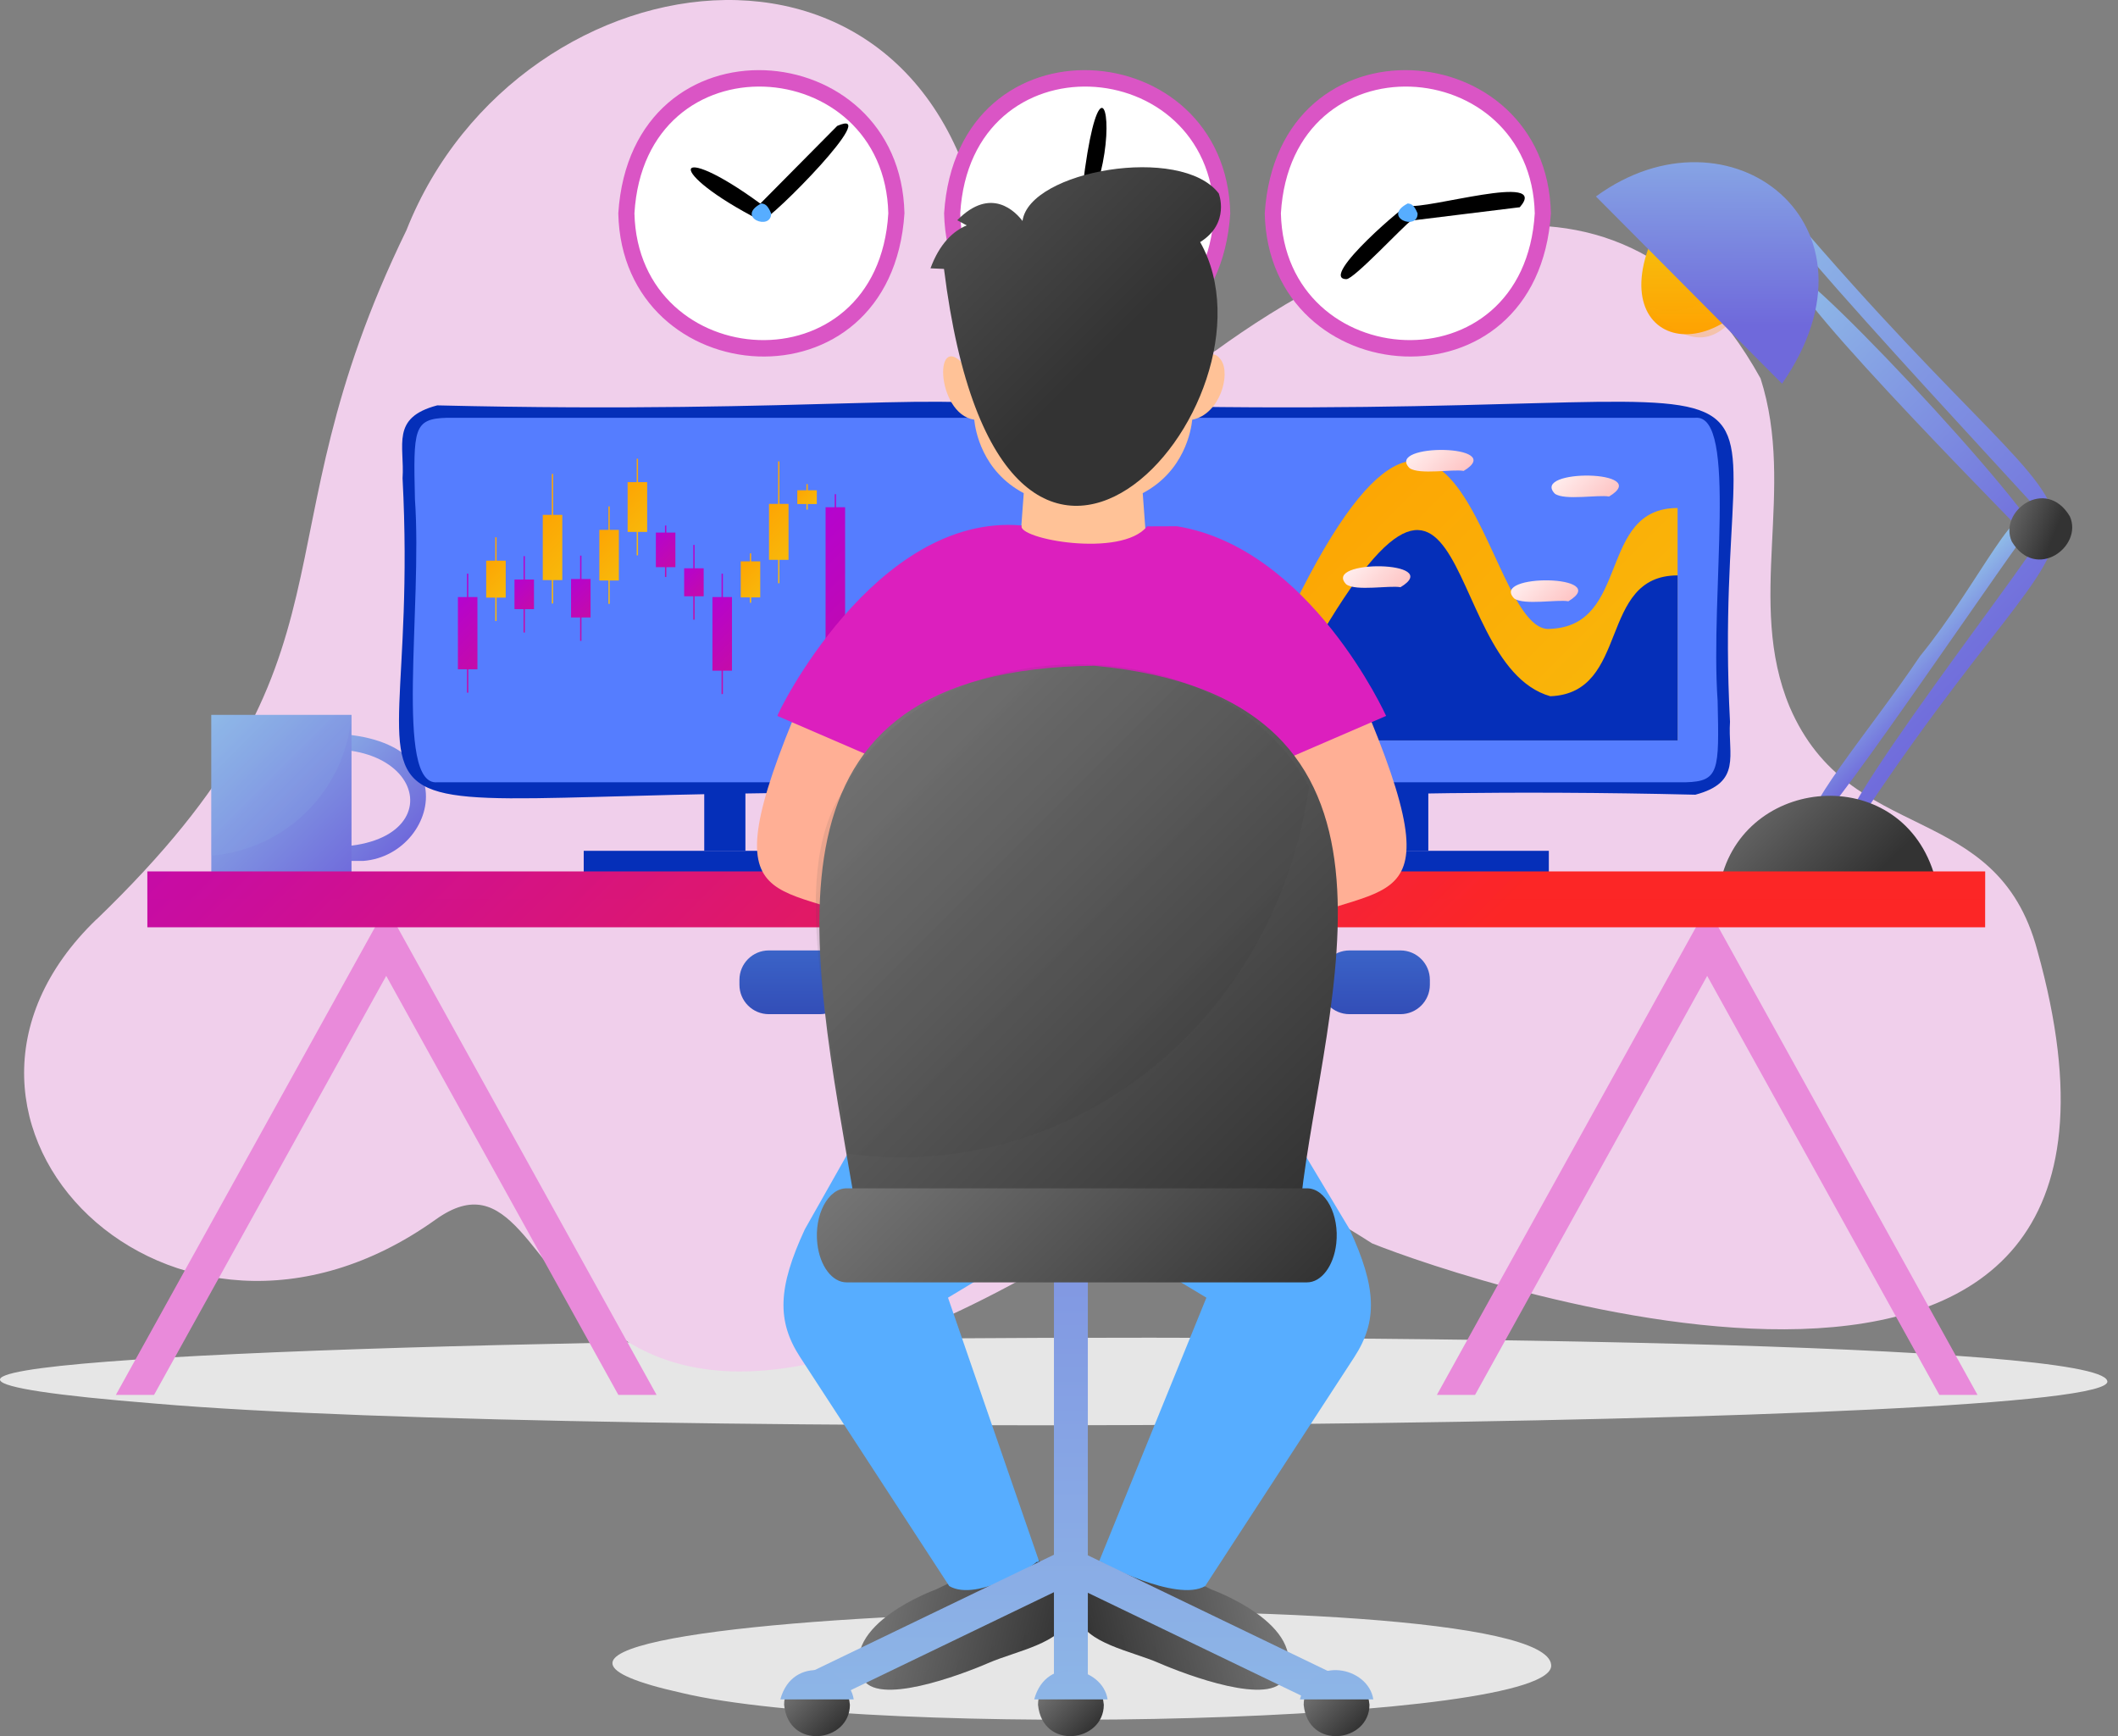 <svg width="183" height="150" viewBox="0 0 183 150" fill="none" xmlns="http://www.w3.org/2000/svg">
<rect x="0" y="0" width="183" height="150" fill="#808080" stroke="none"/>
<path d="M182.071 119.305C183.447 123.394 50.714 124.481 13.458 121.269C-58.349 115.535 180.511 112.897 182.071 119.305Z" fill="#E6E6E6"/>
<path d="M8.338 79.439C32.191 56.45 21.627 47.582 35.116 19.891C44.915 -4.866 82.039 -9.638 85.391 23.635C88.445 32.468 99.57 33.322 105.028 30.299C116.252 22.139 139.321 9.589 152.116 32.694C155.192 42.302 150.825 51.984 154.636 61.089C159.849 73.193 172.514 68.964 176.027 82.106C190.064 132.301 126.705 110.722 118.549 107.424C107.651 100.443 105.496 101.779 97.585 104.935C44.261 139.366 50.404 96.249 37.641 105.367C14.838 121.652 -9.718 96.828 8.329 79.435L8.338 79.439Z" fill="#F0CFEB"/>
<path d="M142.972 20.136C138.155 30.366 149.632 32.944 154.342 20.639L149.823 16.12C148.225 18.493 145.745 18.084 142.972 20.14V20.136Z" fill="url(#paint0_linear_8_4631)"/>
<path style="mix-blend-mode:multiply" opacity="0.28" d="M149.694 22.526C149.44 25.371 145.394 28.096 142.077 26.279C148.955 33.438 150.527 25.554 154.346 20.639L152.254 18.547C151.168 19.624 150.264 20.309 149.694 22.526Z" fill="url(#paint1_linear_8_4631)"/>
<path d="M157.102 70.869C154.734 71.07 161.532 63.19 165.894 56.69C171.018 50.431 174.811 41.816 175.386 45.694C174.86 45.961 157.997 71.012 157.097 70.869H157.102Z" fill="url(#paint2_linear_8_4631)"/>
<path d="M176.681 47.951C176.045 47.225 153.959 25.077 154.934 23.604C156.123 22.989 178.992 47.421 176.681 47.951Z" fill="url(#paint3_linear_8_4631)"/>
<path d="M159.203 73.1C156.149 72.552 177.38 46.121 177.011 45.097C175.301 43.005 143.964 9.763 154.676 18.431C185.576 54.709 183.421 35.682 159.203 73.104V73.1Z" fill="url(#paint4_linear_8_4631)"/>
<path d="M167.194 75.806C164.461 65.977 151.092 66.845 148.746 75.806H167.194Z" fill="url(#paint5_linear_8_4631)"/>
<path d="M153.972 33.149C163.526 19.37 149.414 8.557 137.892 16.975L153.972 33.149Z" fill="url(#paint6_linear_8_4631)"/>
<path d="M178.84 44.612C180.007 47.225 175.898 50.248 173.819 46.78C172.652 44.167 176.761 41.144 178.84 44.612Z" fill="url(#paint7_linear_8_4631)"/>
<path d="M31.386 74.382H24.645V63.604C40.948 61.556 38.331 73.848 31.386 74.382ZM26.03 73.002C39.537 74.702 37.587 62.927 26.03 64.988V73.002Z" fill="url(#paint8_linear_8_4631)"/>
<path d="M30.371 61.765H18.257V76.225H30.371V61.765Z" fill="url(#paint9_linear_8_4631)"/>
<path style="mix-blend-mode:multiply" opacity="0.24" d="M30.371 61.81V61.765H18.257V73.923C24.708 73.398 29.845 68.26 30.371 61.81Z" fill="url(#paint10_linear_8_4631)"/>
<path d="M13.311 120.517L33.371 84.314L53.427 120.517H56.73L33.371 78.357L10.012 120.517H13.311Z" fill="#E98ADA"/>
<path d="M127.448 120.517L147.504 84.314L167.564 120.517H170.863L147.504 78.357L124.149 120.517H127.448Z" fill="#E98ADA"/>
<path d="M64.405 67.09H60.848V73.514H64.405V67.09Z" fill="#052FB9"/>
<path d="M87.475 68.661C21.226 67.076 36.692 77.801 34.782 41.322C34.974 38.46 33.732 36.087 37.778 35.023C104.027 36.608 88.561 25.883 90.471 62.362C90.279 65.224 91.521 67.597 87.475 68.661Z" fill="#052FB9"/>
<path d="M37.778 67.588C34.079 67.922 36.51 52.443 35.851 43.125C35.713 37.062 35.713 36.176 38.615 36.096C45.151 36.096 87.412 36.096 87.475 36.096C91.174 35.762 88.743 51.241 89.402 60.559C89.54 66.622 89.54 67.508 86.638 67.588C80.102 67.588 37.841 67.588 37.778 67.588Z" fill="#557DFF"/>
<path d="M74.818 73.509H50.435V75.37H74.818V73.509Z" fill="#052FB9"/>
<path d="M123.41 67.09H119.853V73.514H123.41V67.09Z" fill="#052FB9"/>
<path d="M146.48 68.661C80.231 67.076 95.697 77.801 93.787 41.322C93.979 38.46 92.737 36.087 96.784 35.023C163.032 36.608 147.566 25.883 149.476 62.362C149.284 65.224 150.526 67.597 146.48 68.661Z" fill="#052FB9"/>
<path d="M96.783 67.588C93.084 67.922 95.515 52.443 94.856 43.125C94.718 37.062 94.718 36.176 97.62 36.096C104.156 36.096 146.417 36.096 146.48 36.096C150.179 35.762 147.748 51.241 148.407 60.559C148.545 66.622 148.545 67.508 145.643 67.588C139.107 67.588 96.846 67.588 96.783 67.588Z" fill="#557DFF"/>
<path d="M133.823 73.509H109.44V75.37H133.823V73.509Z" fill="#052FB9"/>
<path d="M40.463 49.563H40.347V59.846H40.463V49.563Z" fill="url(#paint11_linear_8_4631)"/>
<path d="M41.251 51.584H39.564V57.825H41.251V51.584Z" fill="url(#paint12_linear_8_4631)"/>
<path d="M42.907 46.42H42.791V53.654H42.907V46.42Z" fill="url(#paint13_linear_8_4631)"/>
<path d="M43.695 48.441H42.008V51.633H43.695V48.441Z" fill="url(#paint14_linear_8_4631)"/>
<path d="M45.351 48.049H45.235V54.651H45.351V48.049Z" fill="url(#paint15_linear_8_4631)"/>
<path d="M46.139 50.07H44.452V52.63H46.139V50.07Z" fill="url(#paint16_linear_8_4631)"/>
<path d="M47.795 40.948H47.679V52.14H47.795V40.948Z" fill="url(#paint17_linear_8_4631)"/>
<path d="M48.583 44.483H46.896V50.119H48.583V44.483Z" fill="url(#paint18_linear_8_4631)"/>
<path d="M50.239 48.005H50.123V55.368H50.239V48.005Z" fill="url(#paint19_linear_8_4631)"/>
<path d="M51.027 50.026H49.34V53.347H51.027V50.026Z" fill="url(#paint20_linear_8_4631)"/>
<path d="M52.683 43.757H52.568V52.172H52.683V43.757Z" fill="url(#paint21_linear_8_4631)"/>
<path d="M53.471 45.779H51.784V50.155H53.471V45.779Z" fill="url(#paint22_linear_8_4631)"/>
<path d="M55.127 39.635H55.012V47.978H55.127V39.635Z" fill="url(#paint23_linear_8_4631)"/>
<path d="M55.916 41.656H54.228V45.957H55.916V41.656Z" fill="url(#paint24_linear_8_4631)"/>
<path d="M57.572 45.405H57.456V49.852H57.572V45.405Z" fill="url(#paint25_linear_8_4631)"/>
<path d="M58.355 46.014H56.668V49.002H58.355V46.014Z" fill="url(#paint26_linear_8_4631)"/>
<path d="M60.016 47.079H59.9V53.538H60.016V47.079Z" fill="url(#paint27_linear_8_4631)"/>
<path d="M60.799 49.1H59.112V51.517H60.799V49.1Z" fill="url(#paint28_linear_8_4631)"/>
<path d="M62.46 49.563H62.344V59.967H62.46V49.563Z" fill="url(#paint29_linear_8_4631)"/>
<path d="M63.243 51.584H61.556V57.946H63.243V51.584Z" fill="url(#paint30_linear_8_4631)"/>
<path d="M64.904 47.809H64.788V52.074H64.904V47.809Z" fill="url(#paint31_linear_8_4631)"/>
<path d="M65.687 48.499H64V51.615H65.687V48.499Z" fill="url(#paint32_linear_8_4631)"/>
<path d="M67.348 39.862H67.232V50.391H67.348V39.862Z" fill="url(#paint33_linear_8_4631)"/>
<path d="M68.131 43.535H66.444V48.37H68.131V43.535Z" fill="url(#paint34_linear_8_4631)"/>
<path d="M69.792 41.825H69.676V44.029H69.792V41.825Z" fill="url(#paint35_linear_8_4631)"/>
<path d="M70.575 42.36H68.888V43.548H70.575V42.36Z" fill="url(#paint36_linear_8_4631)"/>
<path d="M72.236 42.698H72.12V61.52H72.236V42.698Z" fill="url(#paint37_linear_8_4631)"/>
<path d="M73.019 43.824H71.332V59.499H73.019V43.824Z" fill="url(#paint38_linear_8_4631)"/>
<path d="M74.68 57.189H74.564V62.972H74.68V57.189Z" fill="url(#paint39_linear_8_4631)"/>
<path d="M75.464 59.21H73.776V60.95H75.464V59.21Z" fill="url(#paint40_linear_8_4631)"/>
<path d="M77.124 50.337H77.008V61.262H77.124V50.337Z" fill="url(#paint41_linear_8_4631)"/>
<path d="M77.908 52.358H76.221V59.241H77.908V52.358Z" fill="url(#paint42_linear_8_4631)"/>
<path d="M79.568 50.413H79.453V65.75H79.568V50.413Z" fill="url(#paint43_linear_8_4631)"/>
<path d="M80.352 52.434H78.665V63.728H80.352V52.434Z" fill="url(#paint44_linear_8_4631)"/>
<path d="M82.013 49.514H81.897V53.409H82.013V49.514Z" fill="url(#paint45_linear_8_4631)"/>
<path d="M82.796 50.466H81.109V52.43H82.796V50.466Z" fill="url(#paint46_linear_8_4631)"/>
<path d="M171.521 75.294H12.732V80.116H171.521V75.294Z" fill="url(#paint47_linear_8_4631)"/>
<path style="mix-blend-mode:multiply" opacity="0.35" d="M171.521 75.294H12.732V77.707H171.521V75.294Z" fill="url(#paint48_linear_8_4631)"/>
<path d="M133.952 54.331C128.062 55.038 126.228 20.501 110.304 55.484C107.464 56.886 103.884 48.223 99.17 55.831V63.973H144.948V43.891C138.039 43.891 140.875 54.063 133.952 54.331Z" fill="url(#paint49_linear_8_4631)"/>
<path d="M133.952 60.154C123.878 57.291 127.626 28.648 110.602 61.262C107.468 63.012 104.004 53.903 99.17 61.654V63.973H144.948V49.714C138.039 49.714 140.875 59.887 133.952 60.154Z" fill="#052FB9"/>
<path d="M126.464 40.686C125.525 40.512 122.631 41.046 121.785 40.441C119.626 38.255 130.333 38.371 126.464 40.686Z" fill="url(#paint50_linear_8_4631)"/>
<path d="M114.511 60.772C113.571 60.599 110.678 61.133 109.832 60.532C107.673 58.346 118.379 58.462 114.511 60.772Z" fill="url(#paint51_linear_8_4631)"/>
<path d="M135.51 51.949C134.571 51.775 131.677 52.309 130.831 51.708C128.672 49.523 139.379 49.638 135.51 51.949Z" fill="url(#paint52_linear_8_4631)"/>
<path d="M106.631 52.755C105.692 52.581 102.798 53.115 101.952 52.514C99.793 50.328 110.5 50.444 106.631 52.755Z" fill="url(#paint53_linear_8_4631)"/>
<path d="M139.027 42.898C138.088 42.725 135.194 43.259 134.348 42.658C132.189 40.472 142.896 40.588 139.027 42.898Z" fill="url(#paint54_linear_8_4631)"/>
<path d="M121.006 50.733C120.067 50.56 117.173 51.094 116.327 50.493C114.168 48.307 124.875 48.423 121.006 50.733Z" fill="url(#paint55_linear_8_4631)"/>
<path d="M78.147 18.432C77.021 35.836 53.762 33.996 53.422 18.432C54.548 1.027 77.802 2.868 78.147 18.432Z" fill="#DA55C5"/>
<path d="M76.752 18.432C75.838 33.751 55.144 32.303 54.817 18.432C55.73 3.113 76.425 4.561 76.752 18.432Z" fill="white"/>
<path d="M65.78 19.091C57.249 14.733 58.096 12.033 65.692 17.59C65.652 17.63 71.548 11.677 72.338 10.879C76.328 9.128 66.654 18.957 65.775 19.091H65.78Z" fill="black"/>
<path d="M66.627 18.432C66.671 19.991 63.489 18.775 65.78 17.576C66.049 17.616 66.305 17.652 66.627 18.432Z" fill="#57ADFF"/>
<path d="M106.297 18.432C105.171 35.836 81.912 33.996 81.573 18.432C82.698 1.027 105.952 2.868 106.297 18.432Z" fill="#DA55C5"/>
<path d="M104.902 18.432C103.988 33.751 83.294 32.302 82.967 18.432C83.881 3.113 104.575 4.561 104.902 18.432Z" fill="white"/>
<path d="M88.25 23.035C85.575 22.772 92.968 18.441 93.33 18.053C95.497 -3.295 98.864 20.954 88.25 23.035Z" fill="black"/>
<path d="M94.777 18.432C94.822 19.991 91.639 18.775 93.93 17.576C94.199 17.616 94.455 17.652 94.777 18.432Z" fill="#57ADFF"/>
<path d="M134.001 18.432C132.876 35.836 109.617 33.996 109.277 18.432C110.403 1.027 133.657 2.868 134.001 18.432Z" fill="#DA55C5"/>
<path d="M132.607 18.432C131.693 33.751 110.998 32.303 110.672 18.432C111.585 3.113 132.28 4.561 132.607 18.432Z" fill="white"/>
<path d="M116.325 24.117C113.827 24.077 121.913 17.233 121.644 17.768C123.215 18.155 134.001 14.818 131.313 17.906C131.371 17.897 122.111 19.038 121.93 19.06C121.326 19.443 116.965 24.148 116.33 24.117H116.325Z" fill="black"/>
<path d="M122.482 18.432C122.526 19.991 119.344 18.775 121.635 17.576C121.904 17.616 122.16 17.652 122.482 18.432Z" fill="#57ADFF"/>
<path d="M134.023 143.831C134.633 148.893 75.504 150.237 58.911 146.266C26.92 139.165 133.329 135.898 134.023 143.831Z" fill="#E6E6E6"/>
<path d="M70.834 82.115H66.431C65.027 82.115 63.889 83.253 63.889 84.657V85.08C63.889 86.484 65.027 87.622 66.431 87.622H70.834C72.237 87.622 73.376 86.484 73.376 85.08V84.657C73.376 83.253 72.237 82.115 70.834 82.115Z" fill="url(#paint56_linear_8_4631)"/>
<path d="M121.002 82.115H116.599C115.195 82.115 114.057 83.253 114.057 84.657V85.08C114.057 86.484 115.195 87.622 116.599 87.622H121.002C122.406 87.622 123.544 86.484 123.544 85.08V84.657C123.544 83.253 122.406 82.115 121.002 82.115Z" fill="url(#paint57_linear_8_4631)"/>
<path d="M88.472 133.645C88.472 133.645 93.111 137.367 92.421 139.677C91.731 141.988 87.809 142.633 85.418 143.671C83.027 144.708 75.646 147.486 74.511 144.948C72.454 140.354 80.864 137.327 80.864 137.327L88.472 133.645Z" fill="url(#paint58_linear_8_4631)"/>
<path style="mix-blend-mode:multiply" opacity="0.1" d="M91.771 138.662C91.085 140.973 87.159 141.618 84.768 142.656C82.604 143.595 76.363 145.954 74.346 144.521C74.391 144.663 74.444 144.806 74.511 144.948C75.646 147.486 83.027 144.708 85.418 143.671C87.809 142.633 91.731 141.988 92.421 139.677C92.674 138.827 92.203 137.848 91.508 136.953C91.797 137.536 91.927 138.124 91.766 138.658L91.771 138.662Z" fill="url(#paint59_linear_8_4631)"/>
<path d="M97.06 133.645C97.06 133.645 92.421 137.367 93.111 139.677C93.801 141.988 97.723 142.633 100.114 143.671C102.504 144.708 109.885 147.486 111.021 144.948C113.077 140.354 104.668 137.327 104.668 137.327L97.06 133.645Z" fill="url(#paint60_linear_8_4631)"/>
<path style="mix-blend-mode:multiply" opacity="0.1" d="M93.761 138.662C94.446 140.973 98.373 141.618 100.764 142.656C102.927 143.595 109.169 145.954 111.185 144.521C111.141 144.663 111.087 144.806 111.021 144.948C109.885 147.486 102.504 144.708 100.114 143.671C97.723 142.633 93.801 141.988 93.111 139.677C92.857 138.827 93.329 137.848 94.023 136.953C93.734 137.536 93.605 138.124 93.765 138.658L93.761 138.662Z" fill="url(#paint61_linear_8_4631)"/>
<path d="M116.612 106.213L109.707 94.691L76.443 94.006L69.538 106.213C67.21 111.239 67.098 114.128 69.137 117.262L82.017 137.033C84.496 138.484 89.794 134.927 89.531 134.963L89.79 134.927L81.91 112.116L90.524 106.934H95.621L104.236 112.116L94.954 134.927L95.212 134.963C94.954 134.927 101.654 138.48 104.129 137.033L117.008 117.262C119.047 114.128 118.936 111.239 116.608 106.213H116.612Z" fill="#57ADFF"/>
<path d="M105.491 31.092C104.508 29.703 103.662 31.8 103.662 31.8C91.82 36.002 88.151 32.641 83.526 31.8C80.614 28.082 80.815 35.766 84.176 36.261C84.269 37.178 84.857 40.712 88.454 42.609L88.174 46.402C87.898 47.199 98.698 47.524 99.014 46.402L98.734 42.609C102.326 40.712 102.918 37.178 103.012 36.261C105.393 35.806 106.373 32.33 105.491 31.087V31.092Z" fill="#FFC297"/>
<path d="M105.296 16.703C102.041 12.465 88.935 14.74 88.347 19.09C87.782 18.346 85.654 16.031 82.707 19.027L83.526 19.473C82.333 19.976 81.18 21.062 80.396 23.181L81.563 23.234C86.544 63.145 111.515 34.796 103.697 20.915C106.319 19.277 105.3 16.703 105.3 16.703H105.296Z" fill="url(#paint62_linear_8_4631)"/>
<path d="M68.536 62.121C60.906 80.748 68.474 75.326 77.916 81.082L82.431 63.11L72.374 59.664L68.536 62.126V62.121Z" fill="#FFAF95"/>
<path d="M118.402 62.121C126.032 80.748 118.464 75.326 109.022 81.082L104.508 63.11L114.564 59.664L118.402 62.126V62.121Z" fill="#FFAF95"/>
<path d="M101.667 45.467L99.116 45.476C96.886 48.245 87.813 46.553 88.276 45.4C75.57 44.296 67.023 61.877 67.174 61.859L75.864 65.612L76.443 94.001C84.657 94.001 101.64 94.687 109.707 94.687L111.074 65.607L119.764 61.854C119.764 61.854 113.211 47.323 101.663 45.462L101.667 45.467Z" fill="#DC1FBE"/>
<path d="M116.568 145.256L93.992 134.375V104.61H91.063V134.326L68.385 145.256L69.405 148.002L91.063 137.563V147.188H93.992V137.612L115.548 148.002L116.568 145.256Z" fill="url(#paint63_linear_8_4631)"/>
<path d="M73.434 147.286C73.425 150.54 68.136 151.252 67.749 147.286C67.757 144.031 73.046 143.319 73.434 147.286Z" fill="url(#paint64_linear_8_4631)"/>
<path d="M73.763 146.823C73.345 144.022 68.474 142.927 67.424 146.823H73.763Z" fill="url(#paint65_linear_8_4631)"/>
<path d="M118.326 147.286C118.317 150.54 113.028 151.252 112.641 147.286C112.65 144.031 117.939 143.319 118.326 147.286Z" fill="url(#paint66_linear_8_4631)"/>
<path d="M118.656 146.823C118.237 144.022 113.367 142.927 112.316 146.823H118.656Z" fill="url(#paint67_linear_8_4631)"/>
<path d="M95.372 147.286C95.363 150.54 90.075 151.252 89.687 147.286C89.696 144.031 94.985 143.319 95.372 147.286Z" fill="url(#paint68_linear_8_4631)"/>
<path d="M95.697 146.823C95.279 144.022 90.409 142.927 89.358 146.823H95.697Z" fill="url(#paint69_linear_8_4631)"/>
<path d="M112.41 103.64H73.816C70.081 81.638 64.445 57.839 94.567 57.518C124.403 60.323 114.337 86.304 112.41 103.64Z" fill="url(#paint70_linear_8_4631)"/>
<path style="mix-blend-mode:multiply" opacity="0.12" d="M113.113 67.989C105.402 53.569 80.058 54.055 72.886 68.283C67.646 75.936 72.507 91.335 73.237 99.673C91.788 102.228 109.965 89.216 113.113 67.984V67.989Z" fill="url(#paint71_linear_8_4631)"/>
<path d="M112.93 110.794H73.144C71.902 110.794 70.838 109.387 70.62 107.455C70.335 104.962 71.546 102.669 73.144 102.669H112.93C114.533 102.669 115.74 104.962 115.455 107.455C115.232 109.387 114.168 110.794 112.93 110.794Z" fill="url(#paint72_linear_8_4631)"/>
<defs>
<linearGradient id="paint0_linear_8_4631" x1="148.084" y1="29.872" x2="148.084" y2="3.845" gradientUnits="userSpaceOnUse">
<stop stop-color="#FF9D00"/>
<stop offset="1" stop-color="#E7FC26"/>
</linearGradient>
<linearGradient id="paint1_linear_8_4631" x1="148.213" y1="29.982" x2="148.213" y2="8.343" gradientUnits="userSpaceOnUse">
<stop stop-color="#FF9D00"/>
<stop offset="1" stop-color="#E7FC26"/>
</linearGradient>
<linearGradient id="paint2_linear_8_4631" x1="163.655" y1="55.568" x2="168.076" y2="59.989" gradientUnits="userSpaceOnUse">
<stop stop-color="#90BDE8"/>
<stop offset="1" stop-color="#6F69DB"/>
</linearGradient>
<linearGradient id="paint3_linear_8_4631" x1="154.475" y1="24.062" x2="177.549" y2="47.136" gradientUnits="userSpaceOnUse">
<stop stop-color="#90BDE8"/>
<stop offset="1" stop-color="#6F69DB"/>
</linearGradient>
<linearGradient id="paint4_linear_8_4631" x1="140.305" y1="29.182" x2="171.713" y2="60.59" gradientUnits="userSpaceOnUse">
<stop stop-color="#90BDE8"/>
<stop offset="1" stop-color="#6F69DB"/>
</linearGradient>
<linearGradient id="paint5_linear_8_4631" x1="149.676" y1="66.555" x2="160.405" y2="77.289" gradientUnits="userSpaceOnUse">
<stop stop-color="#757575"/>
<stop offset="1" stop-color="#333333"/>
</linearGradient>
<linearGradient id="paint6_linear_8_4631" x1="147.55" y1="7.902" x2="147.49" y2="28.131" gradientUnits="userSpaceOnUse">
<stop stop-color="#90BDE8"/>
<stop offset="1" stop-color="#6F69DB"/>
</linearGradient>
<linearGradient id="paint7_linear_8_4631" x1="172.302" y1="44.082" x2="177.509" y2="46.143" gradientUnits="userSpaceOnUse">
<stop stop-color="#757575"/>
<stop offset="1" stop-color="#333333"/>
</linearGradient>
<linearGradient id="paint8_linear_8_4631" x1="24.147" y1="64.103" x2="33.914" y2="73.87" gradientUnits="userSpaceOnUse">
<stop stop-color="#90BDE8"/>
<stop offset="1" stop-color="#6F69DB"/>
</linearGradient>
<linearGradient id="paint9_linear_8_4631" x1="17.674" y1="62.349" x2="30.958" y2="75.637" gradientUnits="userSpaceOnUse">
<stop stop-color="#90BDE8"/>
<stop offset="1" stop-color="#6F69DB"/>
</linearGradient>
<linearGradient id="paint10_linear_8_4631" x1="-0.232" y1="43.294" x2="98.48" y2="142.006" gradientUnits="userSpaceOnUse">
<stop stop-color="#90BDE8"/>
<stop offset="1" stop-color="#6F69DB"/>
</linearGradient>
<linearGradient id="paint11_linear_8_4631" x1="35.815" y1="50.11" x2="60.265" y2="74.56" gradientUnits="userSpaceOnUse">
<stop stop-color="#AE00DE"/>
<stop offset="1" stop-color="#FC2626"/>
</linearGradient>
<linearGradient id="paint12_linear_8_4631" x1="36.901" y1="51.201" x2="55.55" y2="69.845" gradientUnits="userSpaceOnUse">
<stop stop-color="#AE00DE"/>
<stop offset="1" stop-color="#FC2626"/>
</linearGradient>
<linearGradient id="paint13_linear_8_4631" x1="39.604" y1="46.794" x2="56.886" y2="64.075" gradientUnits="userSpaceOnUse">
<stop stop-color="#FF9D00"/>
<stop offset="1" stop-color="#E7FC26"/>
</linearGradient>
<linearGradient id="paint14_linear_8_4631" x1="40.694" y1="47.88" x2="52.171" y2="59.361" gradientUnits="userSpaceOnUse">
<stop stop-color="#FF9D00"/>
<stop offset="1" stop-color="#E7FC26"/>
</linearGradient>
<linearGradient id="paint15_linear_8_4631" x1="42.328" y1="48.383" x2="58.119" y2="64.174" gradientUnits="userSpaceOnUse">
<stop stop-color="#AE00DE"/>
<stop offset="1" stop-color="#FC2626"/>
</linearGradient>
<linearGradient id="paint16_linear_8_4631" x1="43.419" y1="49.474" x2="53.405" y2="59.459" gradientUnits="userSpaceOnUse">
<stop stop-color="#AE00DE"/>
<stop offset="1" stop-color="#FC2626"/>
</linearGradient>
<linearGradient id="paint17_linear_8_4631" x1="42.742" y1="41.554" x2="69.329" y2="68.141" gradientUnits="userSpaceOnUse">
<stop stop-color="#FF9D00"/>
<stop offset="1" stop-color="#E7FC26"/>
</linearGradient>
<linearGradient id="paint18_linear_8_4631" x1="44.501" y1="44.069" x2="61.725" y2="61.293" gradientUnits="userSpaceOnUse">
<stop stop-color="#FF9D00"/>
<stop offset="1" stop-color="#E7FC26"/>
</linearGradient>
<linearGradient id="paint19_linear_8_4631" x1="46.878" y1="48.387" x2="64.463" y2="65.968" gradientUnits="userSpaceOnUse">
<stop stop-color="#AE00DE"/>
<stop offset="1" stop-color="#FC2626"/>
</linearGradient>
<linearGradient id="paint20_linear_8_4631" x1="47.969" y1="49.474" x2="59.749" y2="61.253" gradientUnits="userSpaceOnUse">
<stop stop-color="#AE00DE"/>
<stop offset="1" stop-color="#FC2626"/>
</linearGradient>
<linearGradient id="paint21_linear_8_4631" x1="48.859" y1="44.198" x2="68.915" y2="64.258" gradientUnits="userSpaceOnUse">
<stop stop-color="#FF9D00"/>
<stop offset="1" stop-color="#E7FC26"/>
</linearGradient>
<linearGradient id="paint22_linear_8_4631" x1="49.95" y1="45.289" x2="64.2" y2="59.544" gradientUnits="userSpaceOnUse">
<stop stop-color="#FF9D00"/>
<stop offset="1" stop-color="#E7FC26"/>
</linearGradient>
<linearGradient id="paint23_linear_8_4631" x1="51.334" y1="40.071" x2="71.221" y2="59.958" gradientUnits="userSpaceOnUse">
<stop stop-color="#FF9D00"/>
<stop offset="1" stop-color="#E7FC26"/>
</linearGradient>
<linearGradient id="paint24_linear_8_4631" x1="52.425" y1="41.162" x2="66.507" y2="55.243" gradientUnits="userSpaceOnUse">
<stop stop-color="#FF9D00"/>
<stop offset="1" stop-color="#E7FC26"/>
</linearGradient>
<linearGradient id="paint25_linear_8_4631" x1="55.497" y1="45.614" x2="66.226" y2="56.343" gradientUnits="userSpaceOnUse">
<stop stop-color="#AE00DE"/>
<stop offset="1" stop-color="#FC2626"/>
</linearGradient>
<linearGradient id="paint26_linear_8_4631" x1="55.448" y1="45.445" x2="66.435" y2="56.432" gradientUnits="userSpaceOnUse">
<stop stop-color="#AE00DE"/>
<stop offset="1" stop-color="#FC2626"/>
</linearGradient>
<linearGradient id="paint27_linear_8_4631" x1="57.055" y1="47.408" x2="72.512" y2="62.864" gradientUnits="userSpaceOnUse">
<stop stop-color="#AE00DE"/>
<stop offset="1" stop-color="#FC2626"/>
</linearGradient>
<linearGradient id="paint28_linear_8_4631" x1="58.146" y1="48.499" x2="67.797" y2="58.15" gradientUnits="userSpaceOnUse">
<stop stop-color="#AE00DE"/>
<stop offset="1" stop-color="#FC2626"/>
</linearGradient>
<linearGradient id="paint29_linear_8_4631" x1="57.758" y1="50.119" x2="82.484" y2="74.846" gradientUnits="userSpaceOnUse">
<stop stop-color="#AE00DE"/>
<stop offset="1" stop-color="#FC2626"/>
</linearGradient>
<linearGradient id="paint30_linear_8_4631" x1="58.849" y1="51.21" x2="77.77" y2="70.13" gradientUnits="userSpaceOnUse">
<stop stop-color="#AE00DE"/>
<stop offset="1" stop-color="#FC2626"/>
</linearGradient>
<linearGradient id="paint31_linear_8_4631" x1="62.909" y1="48.009" x2="73.211" y2="58.31" gradientUnits="userSpaceOnUse">
<stop stop-color="#FF9D00"/>
<stop offset="1" stop-color="#E7FC26"/>
</linearGradient>
<linearGradient id="paint32_linear_8_4631" x1="62.722" y1="47.933" x2="74.021" y2="59.232" gradientUnits="userSpaceOnUse">
<stop stop-color="#FF9D00"/>
<stop offset="1" stop-color="#E7FC26"/>
</linearGradient>
<linearGradient id="paint33_linear_8_4631" x1="62.589" y1="40.427" x2="87.617" y2="65.455" gradientUnits="userSpaceOnUse">
<stop stop-color="#FF9D00"/>
<stop offset="1" stop-color="#E7FC26"/>
</linearGradient>
<linearGradient id="paint34_linear_8_4631" x1="64.41" y1="43.072" x2="79.746" y2="58.408" gradientUnits="userSpaceOnUse">
<stop stop-color="#FF9D00"/>
<stop offset="1" stop-color="#E7FC26"/>
</linearGradient>
<linearGradient id="paint35_linear_8_4631" x1="68.71" y1="41.906" x2="74.159" y2="47.355" gradientUnits="userSpaceOnUse">
<stop stop-color="#FF9D00"/>
<stop offset="1" stop-color="#E7FC26"/>
</linearGradient>
<linearGradient id="paint36_linear_8_4631" x1="68.465" y1="41.683" x2="75.223" y2="48.445" gradientUnits="userSpaceOnUse">
<stop stop-color="#FF9D00"/>
<stop offset="1" stop-color="#E7FC26"/>
</linearGradient>
<linearGradient id="paint37_linear_8_4631" x1="63.813" y1="43.744" x2="108.341" y2="88.271" gradientUnits="userSpaceOnUse">
<stop stop-color="#AE00DE"/>
<stop offset="1" stop-color="#FC2626"/>
</linearGradient>
<linearGradient id="paint38_linear_8_4631" x1="64.507" y1="43.993" x2="105.331" y2="84.817" gradientUnits="userSpaceOnUse">
<stop stop-color="#AE00DE"/>
<stop offset="1" stop-color="#FC2626"/>
</linearGradient>
<linearGradient id="paint39_linear_8_4631" x1="72.018" y1="57.478" x2="85.886" y2="71.345" gradientUnits="userSpaceOnUse">
<stop stop-color="#AE00DE"/>
<stop offset="1" stop-color="#FC2626"/>
</linearGradient>
<linearGradient id="paint40_linear_8_4631" x1="73.109" y1="58.569" x2="81.171" y2="66.631" gradientUnits="userSpaceOnUse">
<stop stop-color="#AE00DE"/>
<stop offset="1" stop-color="#FC2626"/>
</linearGradient>
<linearGradient id="paint41_linear_8_4631" x1="72.191" y1="50.925" x2="98.146" y2="76.88" gradientUnits="userSpaceOnUse">
<stop stop-color="#FF9D00"/>
<stop offset="1" stop-color="#E7FC26"/>
</linearGradient>
<linearGradient id="paint42_linear_8_4631" x1="73.282" y1="52.016" x2="93.431" y2="72.165" gradientUnits="userSpaceOnUse">
<stop stop-color="#FF9D00"/>
<stop offset="1" stop-color="#E7FC26"/>
</linearGradient>
<linearGradient id="paint43_linear_8_4631" x1="72.686" y1="51.259" x2="109.013" y2="87.585" gradientUnits="userSpaceOnUse">
<stop stop-color="#AE00DE"/>
<stop offset="1" stop-color="#FC2626"/>
</linearGradient>
<linearGradient id="paint44_linear_8_4631" x1="73.776" y1="52.349" x2="104.298" y2="82.872" gradientUnits="userSpaceOnUse">
<stop stop-color="#AE00DE"/>
<stop offset="1" stop-color="#FC2626"/>
</linearGradient>
<linearGradient id="paint45_linear_8_4631" x1="80.183" y1="49.692" x2="89.607" y2="59.116" gradientUnits="userSpaceOnUse">
<stop stop-color="#FF9D00"/>
<stop offset="1" stop-color="#E7FC26"/>
</linearGradient>
<linearGradient id="paint46_linear_8_4631" x1="80.338" y1="49.834" x2="88.926" y2="58.417" gradientUnits="userSpaceOnUse">
<stop stop-color="#FF9D00"/>
<stop offset="1" stop-color="#E7FC26"/>
</linearGradient>
<linearGradient id="paint47_linear_8_4631" x1="25.059" y1="10.64" x2="111.626" y2="97.207" gradientUnits="userSpaceOnUse">
<stop stop-color="#AE00DE"/>
<stop offset="1" stop-color="#FC2626"/>
</linearGradient>
<linearGradient id="paint48_linear_8_4631" x1="26.048" y1="10.422" x2="111.337" y2="95.711" gradientUnits="userSpaceOnUse">
<stop stop-color="#AE00DE"/>
<stop offset="1" stop-color="#FC2626"/>
</linearGradient>
<linearGradient id="paint49_linear_8_4631" x1="100.919" y1="32.797" x2="228.755" y2="160.628" gradientUnits="userSpaceOnUse">
<stop stop-color="#FF9D00"/>
<stop offset="1" stop-color="#E7FC26"/>
</linearGradient>
<linearGradient id="paint50_linear_8_4631" x1="121.545" y1="37.017" x2="137.651" y2="53.124" gradientUnits="userSpaceOnUse">
<stop stop-color="white"/>
<stop offset="1" stop-color="#FC2626"/>
</linearGradient>
<linearGradient id="paint51_linear_8_4631" x1="109.596" y1="57.104" x2="125.698" y2="73.207" gradientUnits="userSpaceOnUse">
<stop stop-color="white"/>
<stop offset="1" stop-color="#FC2626"/>
</linearGradient>
<linearGradient id="paint52_linear_8_4631" x1="130.595" y1="48.281" x2="146.698" y2="64.387" gradientUnits="userSpaceOnUse">
<stop stop-color="white"/>
<stop offset="1" stop-color="#FC2626"/>
</linearGradient>
<linearGradient id="paint53_linear_8_4631" x1="101.712" y1="49.086" x2="117.818" y2="65.193" gradientUnits="userSpaceOnUse">
<stop stop-color="white"/>
<stop offset="1" stop-color="#FC2626"/>
</linearGradient>
<linearGradient id="paint54_linear_8_4631" x1="134.112" y1="39.23" x2="150.215" y2="55.337" gradientUnits="userSpaceOnUse">
<stop stop-color="white"/>
<stop offset="1" stop-color="#FC2626"/>
</linearGradient>
<linearGradient id="paint55_linear_8_4631" x1="116.087" y1="47.065" x2="132.193" y2="63.172" gradientUnits="userSpaceOnUse">
<stop stop-color="white"/>
<stop offset="1" stop-color="#FC2626"/>
</linearGradient>
<linearGradient id="paint56_linear_8_4631" x1="68.63" y1="63.492" x2="68.63" y2="101.2" gradientUnits="userSpaceOnUse">
<stop stop-color="#57ADFF"/>
<stop offset="1" stop-color="#1E188F"/>
</linearGradient>
<linearGradient id="paint57_linear_8_4631" x1="118.803" y1="63.492" x2="118.803" y2="101.2" gradientUnits="userSpaceOnUse">
<stop stop-color="#57ADFF"/>
<stop offset="1" stop-color="#1E188F"/>
</linearGradient>
<linearGradient id="paint58_linear_8_4631" x1="75.262" y1="138.254" x2="91.939" y2="141.903" gradientUnits="userSpaceOnUse">
<stop stop-color="#757575"/>
<stop offset="1" stop-color="#333333"/>
</linearGradient>
<linearGradient id="paint59_linear_8_4631" x1="75.422" y1="139.611" x2="91.662" y2="143.163" gradientUnits="userSpaceOnUse">
<stop stop-color="#757575"/>
<stop offset="1" stop-color="#333333"/>
</linearGradient>
<linearGradient id="paint60_linear_8_4631" x1="110.264" y1="138.258" x2="93.585" y2="141.91" gradientUnits="userSpaceOnUse">
<stop stop-color="#757575"/>
<stop offset="1" stop-color="#333333"/>
</linearGradient>
<linearGradient id="paint61_linear_8_4631" x1="110.101" y1="139.619" x2="93.861" y2="143.171" gradientUnits="userSpaceOnUse">
<stop stop-color="#757575"/>
<stop offset="1" stop-color="#333333"/>
</linearGradient>
<linearGradient id="paint62_linear_8_4631" x1="65.58" y1="-2.012" x2="96.784" y2="29.186" gradientUnits="userSpaceOnUse">
<stop stop-color="#757575"/>
<stop offset="1" stop-color="#333333"/>
</linearGradient>
<linearGradient id="paint63_linear_8_4631" x1="92.474" y1="155.508" x2="92.474" y2="52.683" gradientUnits="userSpaceOnUse">
<stop stop-color="#90BDE8"/>
<stop offset="1" stop-color="#6F69DB"/>
</linearGradient>
<linearGradient id="paint64_linear_8_4631" x1="68.621" y1="145.313" x2="72.561" y2="149.253" gradientUnits="userSpaceOnUse">
<stop stop-color="#757575"/>
<stop offset="1" stop-color="#333333"/>
</linearGradient>
<linearGradient id="paint65_linear_8_4631" x1="70.589" y1="154.342" x2="70.589" y2="67.517" gradientUnits="userSpaceOnUse">
<stop stop-color="#90BDE8"/>
<stop offset="1" stop-color="#6F69DB"/>
</linearGradient>
<linearGradient id="paint66_linear_8_4631" x1="113.514" y1="145.313" x2="117.454" y2="149.253" gradientUnits="userSpaceOnUse">
<stop stop-color="#757575"/>
<stop offset="1" stop-color="#333333"/>
</linearGradient>
<linearGradient id="paint67_linear_8_4631" x1="115.486" y1="154.342" x2="115.486" y2="67.517" gradientUnits="userSpaceOnUse">
<stop stop-color="#90BDE8"/>
<stop offset="1" stop-color="#6F69DB"/>
</linearGradient>
<linearGradient id="paint68_linear_8_4631" x1="90.56" y1="145.313" x2="94.5" y2="149.253" gradientUnits="userSpaceOnUse">
<stop stop-color="#757575"/>
<stop offset="1" stop-color="#333333"/>
</linearGradient>
<linearGradient id="paint69_linear_8_4631" x1="92.528" y1="154.342" x2="92.528" y2="67.517" gradientUnits="userSpaceOnUse">
<stop stop-color="#90BDE8"/>
<stop offset="1" stop-color="#6F69DB"/>
</linearGradient>
<linearGradient id="paint70_linear_8_4631" x1="74.012" y1="65.549" x2="112.258" y2="103.795" gradientUnits="userSpaceOnUse">
<stop stop-color="#757575"/>
<stop offset="1" stop-color="#333333"/>
</linearGradient>
<linearGradient id="paint71_linear_8_4631" x1="49.131" y1="39.248" x2="101.008" y2="91.121" gradientUnits="userSpaceOnUse">
<stop stop-color="#757575"/>
<stop offset="1" stop-color="#333333"/>
</linearGradient>
<linearGradient id="paint72_linear_8_4631" x1="80.69" y1="94.384" x2="105.389" y2="119.083" gradientUnits="userSpaceOnUse">
<stop stop-color="#757575"/>
<stop offset="1" stop-color="#333333"/>
</linearGradient>
</defs>
</svg>
